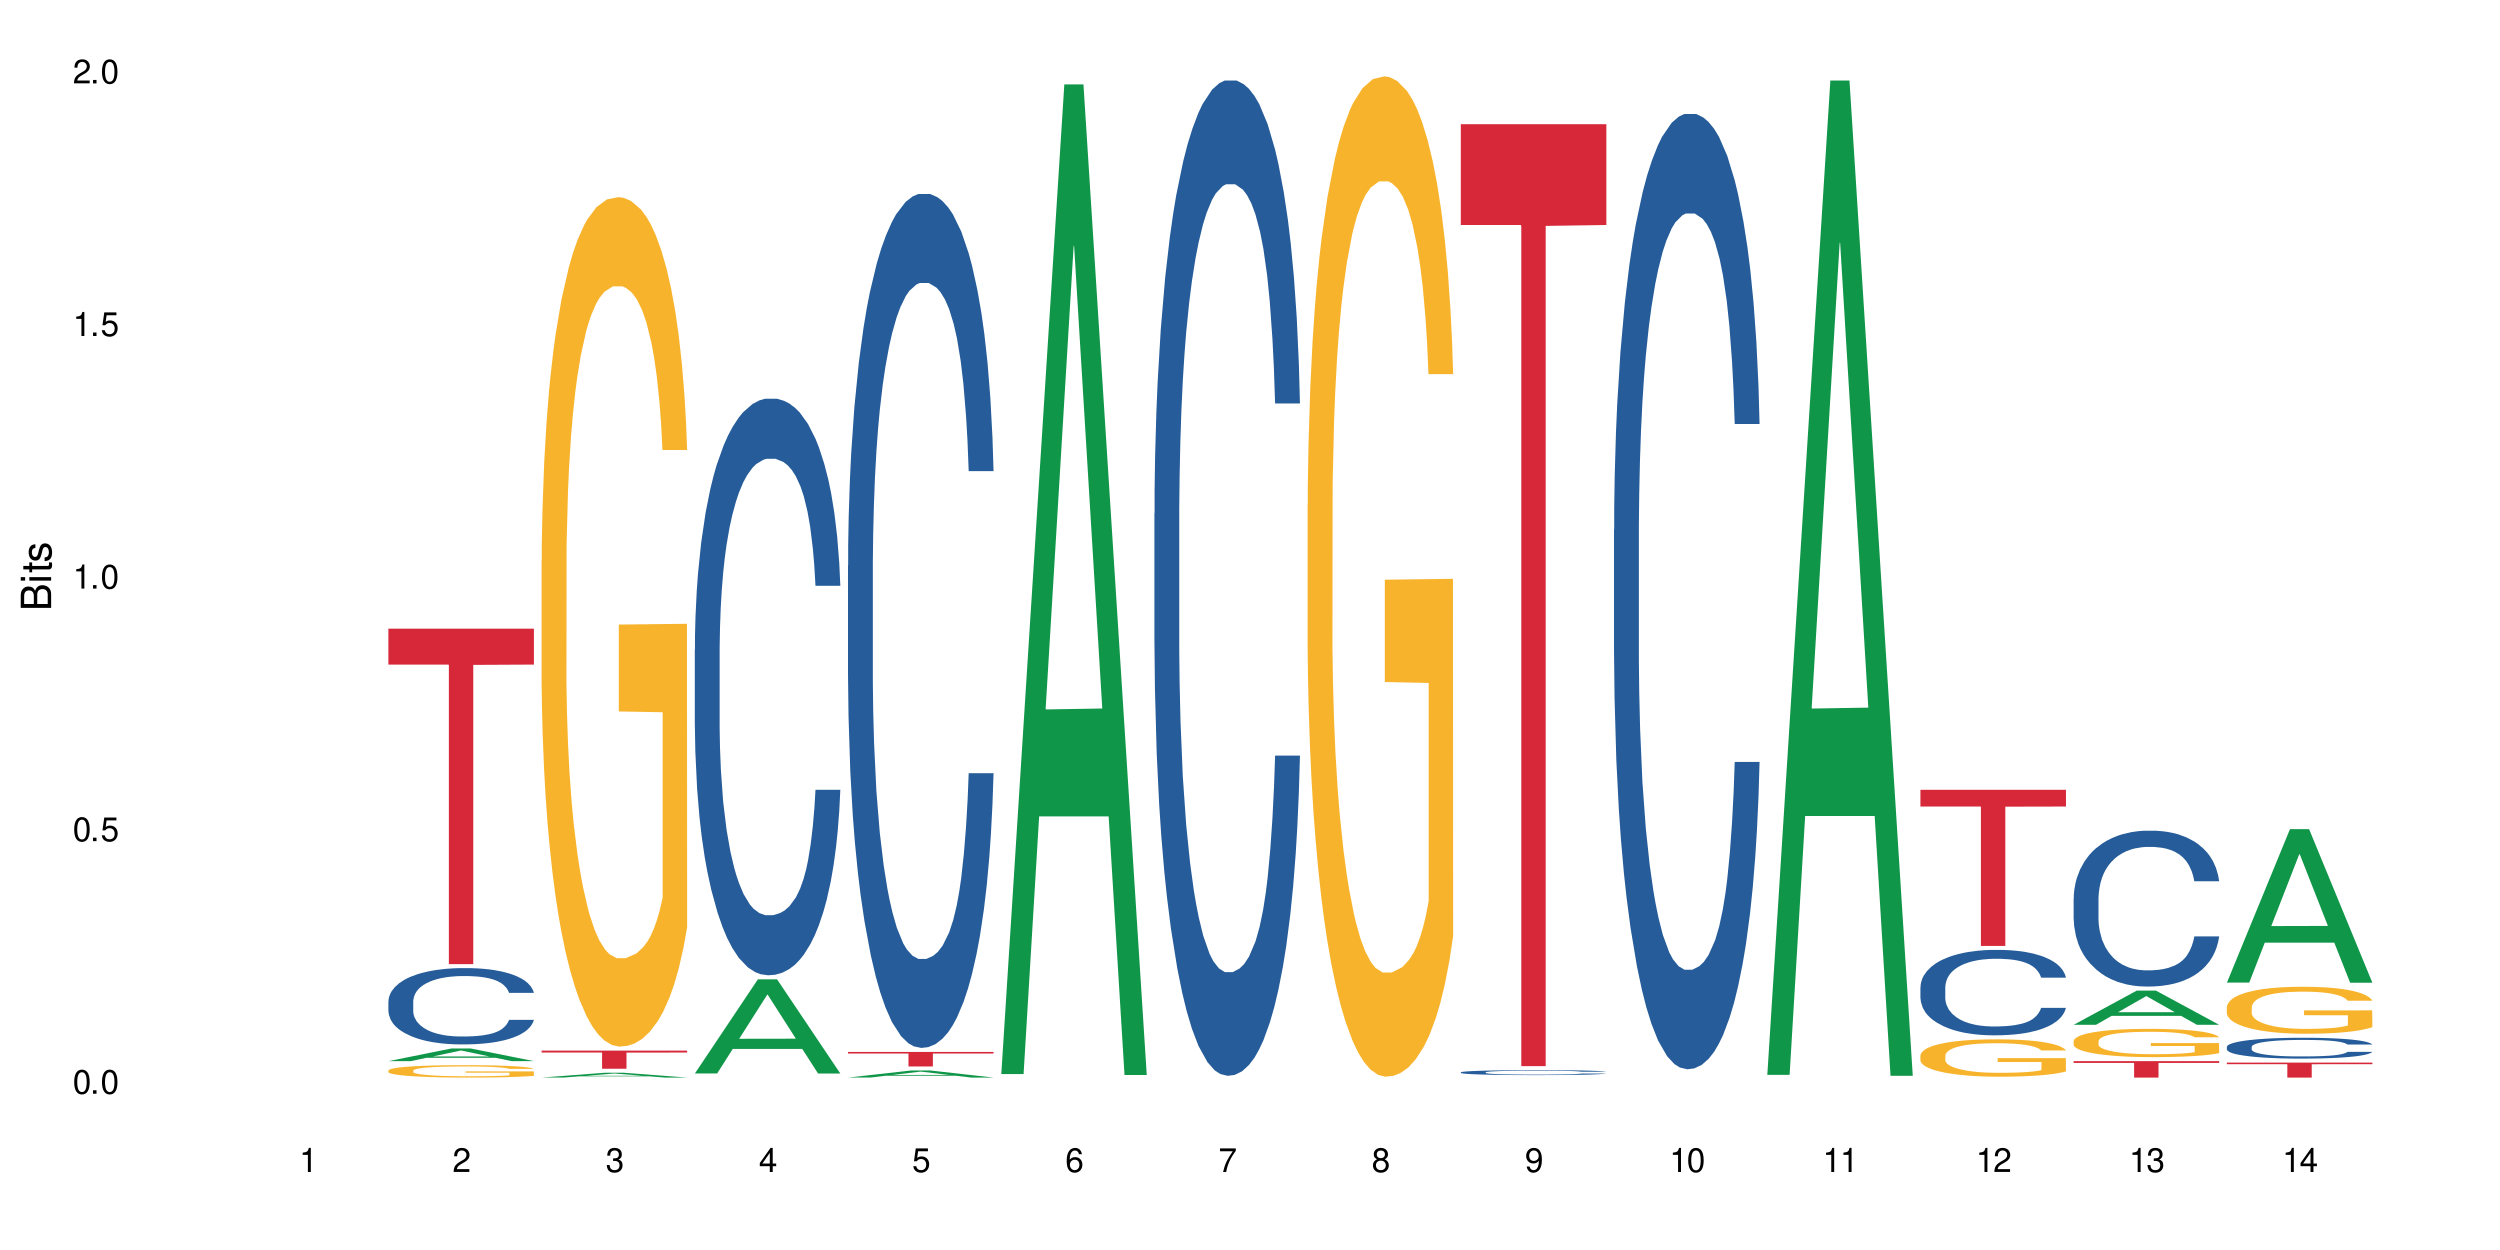 <?xml version="1.0" encoding="UTF-8"?>
<svg xmlns="http://www.w3.org/2000/svg" xmlns:xlink="http://www.w3.org/1999/xlink" width="720" height="360" viewBox="0 0 720 360">
<defs>
<g>
<g id="glyph-0-0">
</g>
<g id="glyph-0-1">
<path d="M 2.641 -6.938 C 2 -6.938 1.422 -6.656 1.078 -6.172 C 0.641 -5.562 0.406 -4.641 0.406 -3.359 C 0.406 -1.016 1.188 0.219 2.641 0.219 C 4.078 0.219 4.859 -1.016 4.859 -3.297 C 4.859 -4.641 4.656 -5.547 4.203 -6.172 C 3.844 -6.656 3.281 -6.938 2.641 -6.938 Z M 2.641 -6.188 C 3.547 -6.188 4 -5.25 4 -3.375 C 4 -1.406 3.562 -0.484 2.625 -0.484 C 1.734 -0.484 1.281 -1.438 1.281 -3.344 C 1.281 -5.25 1.734 -6.188 2.641 -6.188 Z M 2.641 -6.188 "/>
</g>
<g id="glyph-0-2">
<path d="M 1.828 -1 L 0.828 -1 L 0.828 0 L 1.828 0 Z M 1.828 -1 "/>
</g>
<g id="glyph-0-3">
<path d="M 4.562 -6.797 L 1.062 -6.797 L 0.547 -3.094 L 1.328 -3.094 C 1.719 -3.562 2.047 -3.734 2.578 -3.734 C 3.484 -3.734 4.062 -3.109 4.062 -2.094 C 4.062 -1.125 3.484 -0.531 2.578 -0.531 C 1.828 -0.531 1.375 -0.906 1.188 -1.672 L 0.328 -1.672 C 0.453 -1.109 0.547 -0.844 0.75 -0.594 C 1.125 -0.078 1.828 0.219 2.594 0.219 C 3.969 0.219 4.922 -0.781 4.922 -2.219 C 4.922 -3.562 4.031 -4.484 2.719 -4.484 C 2.25 -4.484 1.859 -4.359 1.469 -4.062 L 1.734 -5.969 L 4.562 -5.969 Z M 4.562 -6.797 "/>
</g>
<g id="glyph-0-4">
<path d="M 2.484 -4.938 L 2.484 0 L 3.328 0 L 3.328 -6.938 L 2.766 -6.938 C 2.469 -5.875 2.281 -5.734 0.984 -5.562 L 0.984 -4.938 Z M 2.484 -4.938 "/>
</g>
<g id="glyph-0-5">
<path d="M 4.859 -0.828 L 1.281 -0.828 C 1.359 -1.406 1.672 -1.781 2.5 -2.281 L 3.469 -2.828 C 4.406 -3.344 4.906 -4.062 4.906 -4.906 C 4.906 -5.484 4.672 -6.031 4.266 -6.406 C 3.859 -6.766 3.375 -6.938 2.719 -6.938 C 1.859 -6.938 1.219 -6.625 0.844 -6.031 C 0.609 -5.672 0.5 -5.234 0.484 -4.531 L 1.328 -4.531 C 1.359 -5.016 1.406 -5.281 1.531 -5.516 C 1.75 -5.938 2.188 -6.203 2.703 -6.203 C 3.469 -6.203 4.031 -5.641 4.031 -4.891 C 4.031 -4.344 3.719 -3.859 3.125 -3.516 L 2.234 -3 C 0.812 -2.172 0.406 -1.531 0.328 -0.016 L 4.859 -0.016 Z M 4.859 -0.828 "/>
</g>
<g id="glyph-0-6">
<path d="M 2.125 -3.188 L 2.578 -3.188 C 3.5 -3.188 3.984 -2.766 3.984 -1.922 C 3.984 -1.062 3.469 -0.531 2.594 -0.531 C 1.656 -0.531 1.203 -1 1.156 -2.016 L 0.312 -2.016 C 0.344 -1.453 0.438 -1.094 0.609 -0.781 C 0.953 -0.109 1.625 0.219 2.547 0.219 C 3.953 0.219 4.859 -0.625 4.859 -1.938 C 4.859 -2.828 4.516 -3.297 3.703 -3.594 C 4.344 -3.844 4.656 -4.328 4.656 -5.031 C 4.656 -6.219 3.875 -6.938 2.578 -6.938 C 1.203 -6.938 0.484 -6.172 0.453 -4.703 L 1.297 -4.703 C 1.312 -5.125 1.344 -5.359 1.453 -5.578 C 1.641 -5.969 2.062 -6.203 2.594 -6.203 C 3.344 -6.203 3.797 -5.75 3.797 -5 C 3.797 -4.516 3.609 -4.219 3.25 -4.047 C 3.016 -3.953 2.703 -3.922 2.125 -3.906 Z M 2.125 -3.188 "/>
</g>
<g id="glyph-0-7">
<path d="M 3.141 -1.672 L 3.141 0 L 3.984 0 L 3.984 -1.672 L 4.984 -1.672 L 4.984 -2.438 L 3.984 -2.438 L 3.984 -6.938 L 3.359 -6.938 L 0.266 -2.578 L 0.266 -1.672 Z M 3.141 -2.438 L 1 -2.438 L 3.141 -5.5 Z M 3.141 -2.438 "/>
</g>
<g id="glyph-0-8">
<path d="M 4.781 -5.125 C 4.609 -6.266 3.891 -6.938 2.844 -6.938 C 2.094 -6.938 1.422 -6.578 1.031 -5.953 C 0.594 -5.266 0.406 -4.422 0.406 -3.172 C 0.406 -2 0.578 -1.25 0.984 -0.641 C 1.359 -0.078 1.953 0.219 2.703 0.219 C 3.984 0.219 4.922 -0.75 4.922 -2.094 C 4.922 -3.375 4.062 -4.281 2.844 -4.281 C 2.172 -4.281 1.641 -4.031 1.281 -3.516 C 1.281 -5.234 1.828 -6.188 2.797 -6.188 C 3.391 -6.188 3.797 -5.797 3.938 -5.125 Z M 2.734 -3.531 C 3.547 -3.531 4.062 -2.953 4.062 -2.031 C 4.062 -1.156 3.484 -0.531 2.703 -0.531 C 1.922 -0.531 1.328 -1.188 1.328 -2.078 C 1.328 -2.938 1.906 -3.531 2.734 -3.531 Z M 2.734 -3.531 "/>
</g>
<g id="glyph-0-9">
<path d="M 4.984 -6.797 L 0.438 -6.797 L 0.438 -5.969 L 4.109 -5.969 C 2.5 -3.656 1.828 -2.234 1.328 0 L 2.219 0 C 2.594 -2.172 3.453 -4.047 4.984 -6.094 Z M 4.984 -6.797 "/>
</g>
<g id="glyph-0-10">
<path d="M 3.75 -3.656 C 4.469 -4.094 4.688 -4.438 4.688 -5.078 C 4.688 -6.172 3.844 -6.938 2.641 -6.938 C 1.438 -6.938 0.594 -6.172 0.594 -5.094 C 0.594 -4.438 0.812 -4.094 1.516 -3.656 C 0.734 -3.266 0.359 -2.703 0.359 -1.922 C 0.359 -0.656 1.281 0.219 2.641 0.219 C 3.984 0.219 4.922 -0.656 4.922 -1.922 C 4.922 -2.703 4.531 -3.266 3.75 -3.656 Z M 2.641 -6.188 C 3.359 -6.188 3.812 -5.75 3.812 -5.062 C 3.812 -4.406 3.344 -3.984 2.641 -3.984 C 1.922 -3.984 1.453 -4.406 1.453 -5.078 C 1.453 -5.75 1.922 -6.188 2.641 -6.188 Z M 2.641 -3.266 C 3.484 -3.266 4.062 -2.719 4.062 -1.906 C 4.062 -1.078 3.484 -0.531 2.625 -0.531 C 1.797 -0.531 1.219 -1.094 1.219 -1.906 C 1.219 -2.719 1.781 -3.266 2.641 -3.266 Z M 2.641 -3.266 "/>
</g>
<g id="glyph-0-11">
<path d="M 0.516 -1.578 C 0.672 -0.453 1.406 0.219 2.438 0.219 C 3.188 0.219 3.859 -0.141 4.266 -0.766 C 4.688 -1.453 4.891 -2.297 4.891 -3.547 C 4.891 -4.719 4.703 -5.453 4.312 -6.078 C 3.938 -6.641 3.344 -6.938 2.594 -6.938 C 1.297 -6.938 0.359 -5.969 0.359 -4.625 C 0.359 -3.344 1.234 -2.453 2.453 -2.453 C 3.094 -2.453 3.578 -2.672 4.016 -3.203 C 4 -1.484 3.469 -0.531 2.5 -0.531 C 1.906 -0.531 1.484 -0.906 1.359 -1.578 Z M 2.578 -6.203 C 3.375 -6.203 3.969 -5.531 3.969 -4.641 C 3.969 -3.797 3.391 -3.188 2.547 -3.188 C 1.734 -3.188 1.234 -3.766 1.234 -4.688 C 1.234 -5.562 1.797 -6.203 2.578 -6.203 Z M 2.578 -6.203 "/>
</g>
<g id="glyph-1-0">
</g>
<g id="glyph-1-1">
<path d="M 0 -0.953 L 0 -4.891 C 0 -5.719 -0.234 -6.344 -0.734 -6.797 C -1.188 -7.234 -1.812 -7.469 -2.5 -7.469 C -3.547 -7.469 -4.188 -7 -4.625 -5.875 C -4.984 -6.688 -5.625 -7.094 -6.531 -7.094 C -7.172 -7.094 -7.734 -6.859 -8.141 -6.391 C -8.562 -5.922 -8.75 -5.344 -8.75 -4.5 L -8.75 -0.953 Z M -4.984 -2.062 L -7.766 -2.062 L -7.766 -4.219 C -7.766 -4.844 -7.688 -5.203 -7.453 -5.5 C -7.219 -5.812 -6.859 -5.969 -6.375 -5.969 C -5.891 -5.969 -5.531 -5.812 -5.297 -5.5 C -5.062 -5.203 -4.984 -4.844 -4.984 -4.219 Z M -0.984 -2.062 L -4 -2.062 L -4 -4.781 C -4 -5.766 -3.438 -6.359 -2.484 -6.359 C -1.547 -6.359 -0.984 -5.766 -0.984 -4.781 Z M -0.984 -2.062 "/>
</g>
<g id="glyph-1-2">
<path d="M -6.281 -1.797 L -6.281 -0.797 L 0 -0.797 L 0 -1.797 Z M -8.75 -1.797 L -8.75 -0.797 L -7.484 -0.797 L -7.484 -1.797 Z M -8.75 -1.797 "/>
</g>
<g id="glyph-1-3">
<path d="M -6.281 -3.047 L -6.281 -2.016 L -8.016 -2.016 L -8.016 -1.016 L -6.281 -1.016 L -6.281 -0.172 L -5.469 -0.172 L -5.469 -1.016 L -0.719 -1.016 C -0.078 -1.016 0.281 -1.453 0.281 -2.234 C 0.281 -2.5 0.25 -2.719 0.188 -3.047 L -0.641 -3.047 C -0.609 -2.906 -0.594 -2.766 -0.594 -2.562 C -0.594 -2.141 -0.719 -2.016 -1.156 -2.016 L -5.469 -2.016 L -5.469 -3.047 Z M -6.281 -3.047 "/>
</g>
<g id="glyph-1-4">
<path d="M -4.531 -5.25 C -5.766 -5.25 -6.469 -4.422 -6.469 -2.969 C -6.469 -1.516 -5.719 -0.562 -4.547 -0.562 C -3.562 -0.562 -3.094 -1.062 -2.734 -2.562 L -2.516 -3.484 C -2.344 -4.188 -2.094 -4.469 -1.641 -4.469 C -1.047 -4.469 -0.641 -3.875 -0.641 -3 C -0.641 -2.453 -0.797 -2 -1.062 -1.75 C -1.25 -1.594 -1.422 -1.531 -1.875 -1.469 L -1.875 -0.406 C -0.422 -0.453 0.281 -1.266 0.281 -2.922 C 0.281 -4.5 -0.5 -5.516 -1.719 -5.516 C -2.656 -5.516 -3.172 -4.984 -3.469 -3.734 L -3.703 -2.766 C -3.891 -1.953 -4.156 -1.609 -4.594 -1.609 C -5.188 -1.609 -5.547 -2.125 -5.547 -2.938 C -5.547 -3.75 -5.203 -4.172 -4.531 -4.203 Z M -4.531 -5.25 "/>
</g>
</g>
</defs>
<rect x="-72" y="-36" width="864" height="432" fill="rgb(100%, 100%, 100%)" fill-opacity="1"/>
<path fill-rule="nonzero" fill="rgb(6.275%, 58.824%, 28.235%)" fill-opacity="1" d="M 111.855 305.605 L 111.898 305.605 L 130.035 301.957 L 135.543 301.957 L 153.77 305.609 L 147.367 305.609 L 142.801 304.656 L 122.781 304.656 L 118.301 305.605 L 111.855 305.605 L 124.707 304.262 L 140.961 304.258 L 132.855 302.555 L 132.766 302.551 L 132.68 302.559 L 124.66 304.258 L 124.707 304.262 Z M 111.855 305.605 "/>
<path fill-rule="nonzero" fill="rgb(14.51%, 36.078%, 60%)" fill-opacity="1" d="M 111.855 288.383 L 111.906 288.363 L 111.906 287.883 L 112.059 287.121 L 112.418 286.156 L 112.773 285.492 L 113.695 284.309 L 114.973 283.16 L 116.301 282.277 L 117.273 281.758 L 118.141 281.355 L 120.137 280.609 L 121.414 280.23 L 122.793 279.887 L 124.48 279.547 L 125.707 279.344 L 128.469 279.023 L 130.512 278.883 L 132.098 278.824 L 135.523 278.824 L 137.566 278.902 L 139.047 279.004 L 140.684 279.164 L 142.066 279.344 L 144.469 279.789 L 146.613 280.352 L 147.586 280.672 L 149.117 281.293 L 150.293 281.898 L 151.113 282.418 L 152.031 283.16 L 152.852 284.066 L 153.465 285.09 L 153.77 285.953 L 146.613 285.953 L 146.258 285.152 L 145.848 284.527 L 145.082 283.703 L 144.312 283.121 L 143.242 282.539 L 142.27 282.156 L 140.941 281.777 L 139.766 281.535 L 138.539 281.355 L 137.363 281.234 L 135.113 281.113 L 132.504 281.113 L 131.535 281.152 L 129.539 281.312 L 128.469 281.453 L 126.934 281.734 L 125.859 281.996 L 124.582 282.398 L 123.715 282.742 L 122.641 283.262 L 121.875 283.723 L 121.004 284.387 L 120.492 284.891 L 120.031 285.453 L 119.625 286.113 L 119.316 286.816 L 119.113 287.562 L 119.012 288.285 L 119.012 291.398 L 119.113 292.121 L 119.367 292.965 L 120.031 294.191 L 121.004 295.254 L 122.129 296.098 L 123.203 296.699 L 123.816 296.98 L 124.633 297.305 L 125.91 297.703 L 127.75 298.105 L 128.824 298.266 L 130.461 298.43 L 132.148 298.508 L 134.398 298.508 L 136.391 298.43 L 137.719 298.328 L 139.102 298.168 L 140.992 297.824 L 142.168 297.504 L 143.188 297.121 L 143.957 296.742 L 144.469 296.418 L 145.234 295.797 L 145.848 295.113 L 146.309 294.41 L 146.613 293.727 L 153.77 293.727 L 153.465 294.531 L 153.004 295.316 L 152.543 295.898 L 151.828 296.602 L 151.012 297.223 L 149.836 297.926 L 148.863 298.387 L 147.586 298.891 L 146.41 299.273 L 145.133 299.613 L 143.242 300.016 L 142.012 300.215 L 140.684 300.395 L 139.102 300.559 L 137.105 300.699 L 134.961 300.777 L 132.965 300.797 L 130.82 300.758 L 129.234 300.676 L 127.137 300.496 L 124.531 300.137 L 122.641 299.754 L 121.156 299.371 L 119.879 298.969 L 118.449 298.43 L 116.609 297.543 L 115.484 296.859 L 114.715 296.297 L 113.848 295.516 L 113.234 294.812 L 112.52 293.688 L 112.008 292.262 L 111.855 291.156 Z M 111.855 288.383 "/>
<path fill-rule="nonzero" fill="rgb(96.863%, 70.196%, 16.863%)" fill-opacity="1" d="M 111.855 308.297 L 111.906 308.293 L 111.906 308.23 L 112.109 308.082 L 112.621 307.879 L 113.285 307.715 L 114 307.582 L 114.461 307.516 L 115.227 307.418 L 115.891 307.344 L 117.578 307.199 L 119.727 307.062 L 120.902 307.004 L 122.23 306.949 L 124.121 306.887 L 124.992 306.863 L 127.648 306.812 L 130.664 306.777 L 133.988 306.77 L 135.523 306.773 L 137.617 306.785 L 140.48 306.82 L 142.117 306.852 L 143.395 306.887 L 144.723 306.93 L 146.359 306.992 L 147.891 307.07 L 149.117 307.148 L 150.348 307.246 L 151.367 307.352 L 152.238 307.465 L 153.004 307.602 L 153.465 307.719 L 153.77 307.832 L 146.664 307.832 L 146.258 307.719 L 145.797 307.629 L 145.031 307.523 L 144.262 307.441 L 143.496 307.383 L 142.066 307.297 L 140.84 307.246 L 139.305 307.199 L 137.82 307.168 L 136.137 307.148 L 135.113 307.145 L 132.402 307.145 L 129.949 307.168 L 128.52 307.191 L 127.496 307.219 L 126.066 307.266 L 125.195 307.305 L 124.684 307.332 L 123.152 307.434 L 122.129 307.523 L 121.566 307.586 L 120.852 307.684 L 120.34 307.773 L 119.777 307.902 L 119.469 308 L 119.062 308.223 L 119.012 308.809 L 119.164 308.934 L 119.469 309.066 L 119.879 309.184 L 120.492 309.309 L 121.105 309.402 L 122.18 309.531 L 123.102 309.613 L 123.816 309.672 L 125.195 309.758 L 125.758 309.789 L 127.086 309.848 L 128.469 309.891 L 130.152 309.93 L 131.434 309.949 L 133.477 309.965 L 136.082 309.965 L 139.152 309.945 L 141.094 309.922 L 142.422 309.895 L 143.293 309.871 L 144.363 309.836 L 145.133 309.805 L 145.848 309.77 L 146.715 309.711 L 146.715 308.934 L 134.09 308.93 L 134.09 308.566 L 153.719 308.562 L 153.77 309.836 L 152.699 309.926 L 151.367 310.008 L 150.09 310.074 L 148.762 310.129 L 146.871 310.191 L 145.336 310.23 L 142.984 310.277 L 140.84 310.305 L 138.59 310.324 L 136.594 310.336 L 134.242 310.34 L 132.148 310.332 L 129.898 310.312 L 128.109 310.285 L 126.473 310.254 L 124.84 310.211 L 122.793 310.145 L 121.465 310.086 L 120.082 310.02 L 118.703 309.938 L 117.477 309.848 L 116.66 309.781 L 115.84 309.703 L 114.973 309.605 L 114.152 309.492 L 113.539 309.395 L 112.98 309.277 L 112.57 309.172 L 112.16 309.023 L 111.957 308.906 L 111.855 308.805 Z M 111.855 308.297 "/>
<path fill-rule="nonzero" fill="rgb(83.922%, 15.686%, 22.353%)" fill-opacity="1" d="M 111.855 181.059 L 153.77 181.059 L 153.77 191.398 L 136.301 191.488 L 136.301 277.664 L 129.273 277.664 L 129.273 191.582 L 129.172 191.398 L 111.855 191.398 Z M 111.855 181.059 "/>
<path fill-rule="nonzero" fill="rgb(6.275%, 58.824%, 28.235%)" fill-opacity="1" d="M 155.977 310.336 L 156.023 310.336 L 174.16 308.949 L 179.668 308.949 L 197.895 310.34 L 191.488 310.34 L 186.922 309.977 L 166.902 309.977 L 162.426 310.336 L 155.977 310.336 L 168.828 309.824 L 185.086 309.824 L 176.98 309.176 L 176.891 309.176 L 176.801 309.18 L 168.785 309.824 L 168.828 309.824 Z M 155.977 310.336 "/>
<path fill-rule="nonzero" fill="rgb(96.863%, 70.196%, 16.863%)" fill-opacity="1" d="M 155.977 161.555 L 156.027 161.332 L 156.027 156.863 L 156.234 146.809 L 156.742 132.953 L 157.41 121.559 L 158.125 112.621 L 158.582 107.93 L 159.352 101.227 L 160.016 96.312 L 161.703 86.258 L 163.848 76.875 L 165.023 72.852 L 166.355 69.055 L 168.246 64.809 L 169.113 63.242 L 171.773 59.668 L 174.789 57.434 L 178.109 56.766 L 179.645 56.988 L 181.742 57.883 L 184.602 60.34 L 186.238 62.574 L 187.516 64.809 L 188.848 67.711 L 190.48 72.18 L 192.016 77.543 L 193.242 82.906 L 194.469 89.609 L 195.492 96.758 L 196.359 104.578 L 197.129 113.965 L 197.586 121.785 L 197.895 129.602 L 190.789 129.602 L 190.379 121.785 L 189.918 115.75 L 189.152 108.379 L 188.387 103.016 L 187.617 98.77 L 186.188 92.961 L 184.961 89.387 L 183.426 86.258 L 181.945 84.246 L 180.258 82.906 L 179.234 82.461 L 176.527 82.461 L 174.074 84.023 L 172.641 85.812 L 171.617 87.598 L 170.188 90.949 L 169.32 93.629 L 168.809 95.418 L 167.273 102.344 L 166.25 108.602 L 165.688 112.848 L 164.973 119.551 L 164.461 125.582 L 163.898 134.52 L 163.594 141.223 L 163.184 156.414 L 163.133 196.633 L 163.285 205.125 L 163.594 214.285 L 164.004 222.328 L 164.617 230.816 L 165.23 237.297 L 166.305 246.012 L 167.223 251.82 L 167.938 255.617 L 169.32 261.652 L 169.883 263.664 L 171.211 267.684 L 172.59 270.812 L 174.277 273.492 L 175.555 274.836 L 177.602 275.953 L 180.207 275.953 L 183.273 274.609 L 185.215 272.824 L 186.547 271.035 L 187.414 269.473 L 188.488 267.016 L 189.254 264.781 L 189.969 262.32 L 190.84 258.523 L 190.84 205.125 L 178.215 204.898 L 178.215 179.875 L 197.844 179.652 L 197.895 267.016 L 196.82 273.047 L 195.492 278.855 L 194.215 283.324 L 192.883 287.121 L 190.992 291.367 L 189.461 294.051 L 187.109 297.176 L 184.961 299.188 L 182.711 300.527 L 180.719 301.199 L 178.367 301.422 L 176.27 300.977 L 174.023 299.637 L 172.234 297.848 L 170.598 295.613 L 168.961 292.707 L 166.918 288.016 L 165.586 284.219 L 164.207 279.527 L 162.828 273.941 L 161.602 267.906 L 160.781 263.215 L 159.965 257.852 L 159.094 251.152 L 158.277 243.555 L 157.664 236.629 L 157.102 228.809 L 156.691 221.434 L 156.285 211.379 L 156.078 203.336 L 155.977 196.41 Z M 155.977 161.555 "/>
<path fill-rule="nonzero" fill="rgb(83.922%, 15.686%, 22.353%)" fill-opacity="1" d="M 155.977 302.582 L 197.895 302.582 L 197.895 303.137 L 180.426 303.145 L 180.426 307.789 L 173.395 307.789 L 173.395 303.148 L 173.293 303.137 L 155.977 303.137 Z M 155.977 302.582 "/>
<path fill-rule="nonzero" fill="rgb(6.275%, 58.824%, 28.235%)" fill-opacity="1" d="M 200.102 309.156 L 200.145 309.133 L 218.281 282.039 L 223.789 282.039 L 242.016 309.184 L 235.613 309.184 L 231.047 302.098 L 211.027 302.098 L 206.547 309.156 L 200.102 309.156 L 212.953 299.168 L 229.207 299.141 L 221.102 286.477 L 221.012 286.449 L 220.926 286.527 L 212.906 299.141 L 212.953 299.168 Z M 200.102 309.156 "/>
<path fill-rule="nonzero" fill="rgb(14.51%, 36.078%, 60%)" fill-opacity="1" d="M 200.102 187.082 L 200.152 186.93 L 200.152 183.289 L 200.305 177.52 L 200.664 170.234 L 201.02 165.227 L 201.941 156.27 L 203.219 147.617 L 204.547 140.941 L 205.52 136.992 L 206.387 133.957 L 208.383 128.344 L 209.66 125.457 L 211.039 122.879 L 212.727 120.297 L 213.953 118.781 L 216.715 116.352 L 218.758 115.289 L 220.344 114.836 L 223.77 114.836 L 225.812 115.441 L 227.293 116.199 L 228.93 117.414 L 230.312 118.781 L 232.715 122.121 L 234.859 126.371 L 235.832 128.797 L 237.363 133.504 L 238.539 138.055 L 239.359 142.004 L 240.277 147.617 L 241.098 154.449 L 241.711 162.191 L 242.016 168.715 L 234.859 168.715 L 234.504 162.645 L 234.094 157.941 L 233.328 151.719 L 232.559 147.316 L 231.488 142.914 L 230.516 140.031 L 229.188 137.145 L 228.012 135.324 L 226.785 133.957 L 225.609 133.047 L 223.359 132.137 L 220.75 132.137 L 219.781 132.441 L 217.785 133.656 L 216.715 134.719 L 215.18 136.844 L 214.105 138.816 L 212.828 141.852 L 211.961 144.43 L 210.887 148.379 L 210.117 151.867 L 209.25 156.879 L 208.738 160.672 L 208.277 164.922 L 207.871 169.93 L 207.562 175.242 L 207.359 180.859 L 207.258 186.324 L 207.258 209.848 L 207.359 215.312 L 207.613 221.688 L 208.277 230.945 L 209.25 238.992 L 210.375 245.367 L 211.449 249.918 L 212.062 252.043 L 212.879 254.473 L 214.156 257.508 L 215.996 260.543 L 217.07 261.758 L 218.707 262.973 L 220.395 263.578 L 222.645 263.578 L 224.637 262.973 L 225.965 262.215 L 227.348 261 L 229.238 258.418 L 230.414 255.988 L 231.434 253.105 L 232.203 250.223 L 232.715 247.793 L 233.48 243.09 L 234.094 237.93 L 234.555 232.617 L 234.859 227.457 L 242.016 227.457 L 241.711 233.527 L 241.25 239.445 L 240.789 243.848 L 240.074 249.16 L 239.258 253.867 L 238.082 259.176 L 237.109 262.668 L 235.832 266.465 L 234.656 269.348 L 233.379 271.926 L 231.488 274.961 L 230.258 276.48 L 228.93 277.848 L 227.348 279.062 L 225.352 280.125 L 223.207 280.73 L 221.211 280.883 L 219.066 280.578 L 217.48 279.973 L 215.383 278.605 L 212.777 275.875 L 210.887 272.988 L 209.402 270.105 L 208.125 267.07 L 206.695 262.973 L 204.855 256.293 L 203.73 251.133 L 202.961 246.883 L 202.094 240.965 L 201.48 235.652 L 200.766 227.152 L 200.254 216.375 L 200.102 208.027 Z M 200.102 187.082 "/>
<path fill-rule="nonzero" fill="rgb(6.275%, 58.824%, 28.235%)" fill-opacity="1" d="M 244.223 310.336 L 244.27 310.336 L 262.406 308.297 L 267.914 308.297 L 286.141 310.34 L 279.734 310.34 L 275.168 309.805 L 255.148 309.805 L 250.672 310.336 L 244.223 310.336 L 257.074 309.586 L 273.332 309.582 L 265.227 308.629 L 265.137 308.629 L 265.047 308.633 L 257.031 309.582 L 257.074 309.586 Z M 244.223 310.336 "/>
<path fill-rule="nonzero" fill="rgb(14.51%, 36.078%, 60%)" fill-opacity="1" d="M 244.223 162.879 L 244.273 162.656 L 244.273 157.258 L 244.426 148.719 L 244.785 137.926 L 245.145 130.508 L 246.062 117.246 L 247.34 104.434 L 248.672 94.543 L 249.641 88.695 L 250.512 84.199 L 252.504 75.883 L 253.781 71.613 L 255.164 67.789 L 256.848 63.969 L 258.074 61.723 L 260.836 58.125 L 262.883 56.551 L 264.465 55.875 L 267.891 55.875 L 269.934 56.773 L 271.418 57.898 L 273.055 59.699 L 274.434 61.723 L 276.836 66.668 L 278.984 72.961 L 279.953 76.559 L 281.488 83.527 L 282.664 90.27 L 283.48 96.113 L 284.402 104.434 L 285.219 114.547 L 285.832 126.012 L 286.141 135.68 L 278.984 135.68 L 278.625 126.688 L 278.215 119.719 L 277.449 110.5 L 276.684 103.984 L 275.609 97.465 L 274.637 93.191 L 273.309 88.922 L 272.133 86.223 L 270.906 84.199 L 269.73 82.852 L 267.48 81.504 L 264.875 81.504 L 263.902 81.953 L 261.91 83.75 L 260.836 85.324 L 259.305 88.473 L 258.23 91.395 L 256.953 95.891 L 256.082 99.711 L 255.008 105.555 L 254.242 110.727 L 253.371 118.145 L 252.863 123.766 L 252.402 130.059 L 251.992 137.477 L 251.688 145.344 L 251.48 153.664 L 251.379 161.754 L 251.379 196.598 L 251.48 204.691 L 251.738 214.133 L 252.402 227.844 L 253.371 239.758 L 254.496 249.199 L 255.57 255.945 L 256.184 259.094 L 257.004 262.688 L 258.281 267.184 L 260.121 271.68 L 261.195 273.48 L 262.828 275.277 L 264.516 276.176 L 266.766 276.176 L 268.758 275.277 L 270.09 274.152 L 271.469 272.355 L 273.359 268.535 L 274.535 264.938 L 275.559 260.664 L 276.324 256.395 L 276.836 252.797 L 277.602 245.828 L 278.215 238.188 L 278.676 230.316 L 278.984 222.676 L 286.141 222.676 L 285.832 231.668 L 285.371 240.434 L 284.914 246.953 L 284.195 254.82 L 283.379 261.789 L 282.203 269.656 L 281.23 274.828 L 279.953 280.449 L 278.777 284.719 L 277.5 288.539 L 275.609 293.035 L 274.383 295.285 L 273.055 297.309 L 271.469 299.105 L 269.477 300.68 L 267.328 301.578 L 265.336 301.805 L 263.188 301.355 L 261.602 300.453 L 259.508 298.43 L 256.898 294.387 L 255.008 290.113 L 253.527 285.844 L 252.25 281.348 L 250.816 275.277 L 248.977 265.387 L 247.852 257.742 L 247.086 251.449 L 246.215 242.684 L 245.602 234.812 L 244.887 222.227 L 244.375 206.266 L 244.223 193.902 Z M 244.223 162.879 "/>
<path fill-rule="nonzero" fill="rgb(83.922%, 15.686%, 22.353%)" fill-opacity="1" d="M 244.223 302.961 L 286.141 302.961 L 286.141 303.41 L 268.672 303.414 L 268.672 307.137 L 261.641 307.137 L 261.641 303.418 L 261.539 303.41 L 244.223 303.41 Z M 244.223 302.961 "/>
<path fill-rule="nonzero" fill="rgb(6.275%, 58.824%, 28.235%)" fill-opacity="1" d="M 288.348 309.328 L 288.391 309.059 L 306.527 24.301 L 312.035 24.301 L 330.262 309.598 L 323.859 309.598 L 319.289 235.125 L 299.273 235.125 L 294.793 309.328 L 288.348 309.328 L 301.199 204.316 L 317.453 204.051 L 309.348 70.91 L 309.258 70.645 L 309.172 71.445 L 301.152 204.051 L 301.199 204.316 Z M 288.348 309.328 "/>
<path fill-rule="nonzero" fill="rgb(14.51%, 36.078%, 60%)" fill-opacity="1" d="M 332.469 147.914 L 332.52 147.648 L 332.52 141.363 L 332.672 131.406 L 333.031 118.828 L 333.391 110.18 L 334.309 94.723 L 335.586 79.785 L 336.918 68.258 L 337.887 61.445 L 338.758 56.203 L 340.75 46.512 L 342.027 41.531 L 343.406 37.078 L 345.094 32.625 L 346.32 30.004 L 349.082 25.809 L 351.129 23.977 L 352.711 23.191 L 356.137 23.191 L 358.18 24.238 L 359.664 25.547 L 361.301 27.645 L 362.68 30.004 L 365.082 35.766 L 367.23 43.105 L 368.199 47.297 L 369.734 55.418 L 370.91 63.281 L 371.727 70.094 L 372.648 79.785 L 373.465 91.578 L 374.078 104.941 L 374.387 116.207 L 367.23 116.207 L 366.871 105.727 L 366.461 97.605 L 365.695 86.863 L 364.93 79.262 L 363.855 71.664 L 362.883 66.688 L 361.555 61.707 L 360.379 58.562 L 359.152 56.203 L 357.977 54.633 L 355.727 53.062 L 353.121 53.062 L 352.148 53.586 L 350.156 55.68 L 349.082 57.516 L 347.547 61.184 L 346.477 64.59 L 345.199 69.828 L 344.328 74.285 L 343.254 81.098 L 342.488 87.125 L 341.617 95.77 L 341.109 102.32 L 340.648 109.656 L 340.238 118.305 L 339.934 127.477 L 339.727 137.168 L 339.625 146.602 L 339.625 187.215 L 339.727 196.648 L 339.984 207.652 L 340.648 223.637 L 341.617 237.523 L 342.742 248.527 L 343.816 256.391 L 344.43 260.059 L 345.25 264.25 L 346.527 269.488 L 348.367 274.73 L 349.441 276.828 L 351.074 278.922 L 352.762 279.973 L 355.012 279.973 L 357.004 278.922 L 358.336 277.613 L 359.715 275.516 L 361.605 271.062 L 362.781 266.871 L 363.805 261.891 L 364.57 256.914 L 365.082 252.719 L 365.848 244.598 L 366.461 235.688 L 366.922 226.52 L 367.23 217.609 L 374.387 217.609 L 374.078 228.09 L 373.617 238.309 L 373.16 245.906 L 372.441 255.078 L 371.625 263.203 L 370.449 272.371 L 369.477 278.398 L 368.199 284.949 L 367.023 289.926 L 365.746 294.383 L 363.855 299.621 L 362.629 302.242 L 361.301 304.602 L 359.715 306.695 L 357.723 308.531 L 355.574 309.578 L 353.582 309.84 L 351.434 309.316 L 349.848 308.27 L 347.754 305.91 L 345.145 301.195 L 343.254 296.215 L 341.773 291.238 L 340.496 285.996 L 339.062 278.922 L 337.223 267.395 L 336.098 258.484 L 335.332 251.148 L 334.461 240.93 L 333.848 231.758 L 333.133 217.086 L 332.621 198.48 L 332.469 184.07 Z M 332.469 147.914 "/>
<path fill-rule="nonzero" fill="rgb(96.863%, 70.196%, 16.863%)" fill-opacity="1" d="M 376.594 145.383 L 376.645 145.121 L 376.645 139.855 L 376.848 128.016 L 377.359 111.703 L 378.023 98.285 L 378.738 87.762 L 379.199 82.238 L 379.965 74.344 L 380.629 68.555 L 382.316 56.715 L 384.465 45.664 L 385.641 40.93 L 386.969 36.457 L 388.859 31.457 L 389.73 29.613 L 392.387 25.406 L 395.402 22.773 L 398.727 21.984 L 400.258 22.246 L 402.355 23.301 L 405.219 26.195 L 406.855 28.824 L 408.133 31.457 L 409.461 34.879 L 411.098 40.141 L 412.629 46.453 L 413.855 52.77 L 415.082 60.66 L 416.105 69.082 L 416.977 78.289 L 417.742 89.34 L 418.203 98.551 L 418.508 107.758 L 411.402 107.758 L 410.996 98.551 L 410.535 91.445 L 409.766 82.762 L 409 76.449 L 408.234 71.449 L 406.801 64.609 L 405.574 60.398 L 404.043 56.715 L 402.559 54.348 L 400.871 52.77 L 399.852 52.242 L 397.141 52.242 L 394.688 54.086 L 393.258 56.188 L 392.234 58.293 L 390.801 62.242 L 389.934 65.398 L 389.422 67.504 L 387.891 75.66 L 386.867 83.027 L 386.305 88.023 L 385.59 95.918 L 385.078 103.023 L 384.516 113.547 L 384.207 121.441 L 383.801 139.332 L 383.75 186.691 L 383.902 196.688 L 384.207 207.477 L 384.617 216.949 L 385.23 226.945 L 385.844 234.578 L 386.918 244.836 L 387.836 251.68 L 388.555 256.152 L 389.934 263.254 L 390.496 265.625 L 391.824 270.359 L 393.207 274.043 L 394.891 277.199 L 396.172 278.777 L 398.215 280.094 L 400.82 280.094 L 403.891 278.516 L 405.832 276.41 L 407.16 274.305 L 408.031 272.465 L 409.102 269.57 L 409.871 266.938 L 410.586 264.043 L 411.453 259.57 L 411.453 196.688 L 398.828 196.426 L 398.828 166.957 L 418.457 166.695 L 418.508 269.57 L 417.434 276.672 L 416.105 283.516 L 414.828 288.777 L 413.5 293.25 L 411.609 298.25 L 410.074 301.406 L 407.723 305.09 L 405.574 307.457 L 403.328 309.035 L 401.332 309.824 L 398.98 310.09 L 396.887 309.562 L 394.637 307.984 L 392.848 305.879 L 391.211 303.246 L 389.574 299.828 L 387.531 294.301 L 386.203 289.828 L 384.82 284.305 L 383.441 277.727 L 382.215 270.621 L 381.398 265.098 L 380.578 258.781 L 379.711 250.891 L 378.891 241.945 L 378.277 233.785 L 377.715 224.578 L 377.309 215.895 L 376.898 204.055 L 376.695 194.582 L 376.594 186.426 Z M 376.594 145.383 "/>
<path fill-rule="nonzero" fill="rgb(14.51%, 36.078%, 60%)" fill-opacity="1" d="M 420.715 308.824 L 420.766 308.824 L 420.766 308.793 L 420.918 308.742 L 421.277 308.68 L 421.637 308.637 L 422.555 308.559 L 423.832 308.484 L 425.164 308.426 L 426.133 308.395 L 427.004 308.367 L 428.996 308.32 L 430.273 308.293 L 431.652 308.273 L 433.34 308.25 L 434.566 308.238 L 437.328 308.215 L 439.371 308.207 L 440.957 308.203 L 444.383 308.203 L 446.426 308.207 L 447.91 308.215 L 449.547 308.227 L 450.926 308.238 L 453.328 308.266 L 455.477 308.301 L 456.445 308.324 L 457.98 308.363 L 459.156 308.402 L 459.973 308.438 L 460.895 308.484 L 461.711 308.543 L 462.324 308.609 L 462.633 308.668 L 455.477 308.668 L 455.117 308.613 L 454.707 308.574 L 453.941 308.52 L 453.176 308.48 L 452.102 308.445 L 451.129 308.418 L 449.801 308.395 L 448.625 308.379 L 447.398 308.367 L 446.223 308.359 L 443.973 308.352 L 441.367 308.352 L 440.395 308.355 L 438.402 308.363 L 437.328 308.375 L 435.793 308.391 L 434.723 308.41 L 433.441 308.434 L 432.574 308.457 L 431.5 308.492 L 430.734 308.523 L 429.863 308.566 L 429.355 308.598 L 428.895 308.633 L 428.484 308.676 L 428.18 308.723 L 427.973 308.77 L 427.871 308.816 L 427.871 309.02 L 427.973 309.066 L 428.23 309.121 L 428.895 309.203 L 429.863 309.273 L 430.988 309.328 L 432.062 309.367 L 432.676 309.383 L 433.496 309.406 L 434.773 309.43 L 436.613 309.457 L 437.688 309.469 L 439.32 309.477 L 441.008 309.484 L 443.258 309.484 L 445.25 309.477 L 446.582 309.473 L 447.961 309.461 L 449.852 309.438 L 451.027 309.418 L 452.051 309.395 L 452.816 309.367 L 453.328 309.348 L 454.094 309.309 L 454.707 309.262 L 455.168 309.219 L 455.477 309.172 L 462.633 309.172 L 462.324 309.227 L 461.863 309.277 L 461.406 309.312 L 460.688 309.359 L 459.871 309.398 L 458.695 309.445 L 457.723 309.477 L 456.445 309.508 L 455.27 309.531 L 453.992 309.555 L 452.102 309.582 L 450.875 309.594 L 449.547 309.605 L 447.961 309.617 L 445.969 309.625 L 443.82 309.633 L 441.828 309.633 L 439.68 309.629 L 438.094 309.625 L 436 309.613 L 433.391 309.59 L 431.5 309.566 L 430.02 309.539 L 428.742 309.512 L 427.309 309.477 L 425.469 309.422 L 424.344 309.375 L 423.578 309.34 L 422.707 309.289 L 422.094 309.242 L 421.379 309.168 L 420.867 309.078 L 420.715 309.004 Z M 420.715 308.824 "/>
<path fill-rule="nonzero" fill="rgb(83.922%, 15.686%, 22.353%)" fill-opacity="1" d="M 420.715 35.762 L 462.633 35.762 L 462.633 64.801 L 445.16 65.059 L 445.16 307.043 L 438.133 307.043 L 438.133 65.312 L 438.031 64.801 L 420.715 64.801 Z M 420.715 35.762 "/>
<path fill-rule="nonzero" fill="rgb(14.51%, 36.078%, 60%)" fill-opacity="1" d="M 464.836 152.535 L 464.891 152.281 L 464.891 146.246 L 465.043 136.691 L 465.398 124.617 L 465.758 116.32 L 466.68 101.48 L 467.957 87.148 L 469.285 76.082 L 470.258 69.543 L 471.125 64.516 L 473.117 55.211 L 474.398 50.43 L 475.777 46.156 L 477.465 41.879 L 478.691 39.367 L 481.453 35.34 L 483.496 33.582 L 485.082 32.828 L 488.504 32.828 L 490.551 33.832 L 492.031 35.09 L 493.668 37.102 L 495.047 39.367 L 497.453 44.898 L 499.598 51.941 L 500.57 55.965 L 502.102 63.758 L 503.277 71.305 L 504.098 77.844 L 505.016 87.148 L 505.836 98.465 L 506.449 111.289 L 506.754 122.105 L 499.598 122.105 L 499.242 112.043 L 498.832 104.25 L 498.066 93.938 L 497.297 86.645 L 496.223 79.352 L 495.254 74.574 L 493.926 69.797 L 492.75 66.777 L 491.523 64.516 L 490.348 63.004 L 488.098 61.496 L 485.488 61.496 L 484.52 62 L 482.523 64.012 L 481.453 65.77 L 479.918 69.293 L 478.844 72.562 L 477.566 77.59 L 476.695 81.867 L 475.625 88.406 L 474.855 94.188 L 473.988 102.488 L 473.477 108.777 L 473.016 115.816 L 472.609 124.117 L 472.301 132.918 L 472.098 142.223 L 471.996 151.277 L 471.996 190.258 L 472.098 199.309 L 472.352 209.871 L 473.016 225.215 L 473.988 238.543 L 475.113 249.105 L 476.188 256.648 L 476.801 260.172 L 477.617 264.195 L 478.895 269.223 L 480.734 274.254 L 481.809 276.266 L 483.445 278.277 L 485.133 279.281 L 487.383 279.281 L 489.375 278.277 L 490.703 277.02 L 492.082 275.008 L 493.977 270.734 L 495.152 266.707 L 496.172 261.93 L 496.941 257.152 L 497.453 253.129 L 498.219 245.332 L 498.832 236.781 L 499.293 227.98 L 499.598 219.43 L 506.754 219.43 L 506.449 229.488 L 505.988 239.297 L 505.527 246.59 L 504.812 255.391 L 503.996 263.188 L 502.82 271.988 L 501.848 277.773 L 500.57 284.062 L 499.395 288.84 L 498.117 293.113 L 496.223 298.145 L 494.996 300.66 L 493.668 302.922 L 492.082 304.934 L 490.09 306.695 L 487.941 307.699 L 485.949 307.953 L 483.801 307.449 L 482.219 306.445 L 480.121 304.18 L 477.516 299.652 L 475.625 294.875 L 474.141 290.098 L 472.863 285.066 L 471.434 278.277 L 469.594 267.211 L 468.469 258.66 L 467.699 251.621 L 466.832 241.812 L 466.219 233.008 L 465.504 218.926 L 464.992 201.07 L 464.836 187.238 Z M 464.836 152.535 "/>
<path fill-rule="nonzero" fill="rgb(6.275%, 58.824%, 28.235%)" fill-opacity="1" d="M 508.961 309.57 L 509.004 309.305 L 527.145 23.191 L 532.652 23.191 L 550.879 309.84 L 544.473 309.84 L 539.906 235.016 L 519.887 235.016 L 515.41 309.57 L 508.961 309.57 L 521.812 204.062 L 538.07 203.793 L 529.965 70.023 L 529.875 69.754 L 529.785 70.562 L 521.77 203.793 L 521.812 204.062 Z M 508.961 309.57 "/>
<path fill-rule="nonzero" fill="rgb(14.51%, 36.078%, 60%)" fill-opacity="1" d="M 553.082 284.281 L 553.137 284.258 L 553.137 283.719 L 553.289 282.863 L 553.645 281.785 L 554.004 281.043 L 554.926 279.715 L 556.203 278.434 L 557.531 277.445 L 558.504 276.859 L 559.371 276.41 L 561.363 275.578 L 562.645 275.152 L 564.023 274.77 L 565.711 274.387 L 566.938 274.164 L 569.695 273.805 L 571.742 273.645 L 573.328 273.578 L 576.75 273.578 L 578.797 273.668 L 580.277 273.781 L 581.914 273.961 L 583.293 274.164 L 585.695 274.656 L 587.844 275.285 L 588.816 275.648 L 590.348 276.344 L 591.523 277.02 L 592.344 277.602 L 593.262 278.434 L 594.082 279.445 L 594.695 280.594 L 595 281.559 L 587.844 281.559 L 587.484 280.66 L 587.078 279.965 L 586.312 279.043 L 585.543 278.391 L 584.469 277.738 L 583.5 277.309 L 582.172 276.883 L 580.996 276.613 L 579.766 276.41 L 578.59 276.277 L 576.344 276.141 L 573.734 276.141 L 572.766 276.188 L 570.77 276.367 L 569.695 276.523 L 568.164 276.84 L 567.09 277.129 L 565.812 277.582 L 564.941 277.961 L 563.871 278.547 L 563.102 279.062 L 562.234 279.805 L 561.723 280.367 L 561.262 280.996 L 560.855 281.738 L 560.547 282.527 L 560.344 283.359 L 560.242 284.168 L 560.242 287.652 L 560.344 288.461 L 560.598 289.406 L 561.262 290.777 L 562.234 291.969 L 563.359 292.914 L 564.434 293.59 L 565.047 293.902 L 565.863 294.262 L 567.141 294.711 L 568.98 295.16 L 570.055 295.344 L 571.691 295.523 L 573.379 295.613 L 575.625 295.613 L 577.621 295.523 L 578.949 295.41 L 580.328 295.23 L 582.223 294.848 L 583.398 294.488 L 584.418 294.059 L 585.188 293.633 L 585.695 293.273 L 586.465 292.578 L 587.078 291.812 L 587.539 291.023 L 587.844 290.262 L 595 290.262 L 594.695 291.16 L 594.234 292.035 L 593.773 292.688 L 593.059 293.477 L 592.242 294.172 L 591.066 294.961 L 590.094 295.477 L 588.816 296.039 L 587.641 296.465 L 586.363 296.848 L 584.469 297.297 L 583.242 297.523 L 581.914 297.727 L 580.328 297.906 L 578.336 298.062 L 576.188 298.152 L 574.195 298.176 L 572.047 298.129 L 570.465 298.039 L 568.367 297.836 L 565.762 297.434 L 563.871 297.004 L 562.387 296.578 L 561.109 296.129 L 559.68 295.523 L 557.836 294.531 L 556.715 293.77 L 555.945 293.137 L 555.078 292.262 L 554.465 291.477 L 553.75 290.215 L 553.238 288.621 L 553.082 287.383 Z M 553.082 284.281 "/>
<path fill-rule="nonzero" fill="rgb(96.863%, 70.196%, 16.863%)" fill-opacity="1" d="M 553.082 303.941 L 553.137 303.93 L 553.137 303.734 L 553.34 303.293 L 553.852 302.684 L 554.516 302.184 L 555.23 301.789 L 555.691 301.582 L 556.457 301.289 L 557.121 301.07 L 558.809 300.629 L 560.957 300.219 L 562.133 300.039 L 563.461 299.875 L 565.352 299.688 L 566.223 299.617 L 568.879 299.461 L 571.895 299.363 L 575.219 299.332 L 576.75 299.344 L 578.848 299.383 L 581.711 299.488 L 583.348 299.59 L 584.625 299.688 L 585.953 299.812 L 587.59 300.012 L 589.121 300.246 L 590.348 300.48 L 591.574 300.777 L 592.598 301.09 L 593.469 301.434 L 594.234 301.848 L 594.695 302.191 L 595 302.535 L 587.895 302.535 L 587.484 302.191 L 587.027 301.926 L 586.258 301.602 L 585.492 301.367 L 584.727 301.18 L 583.293 300.926 L 582.066 300.766 L 580.535 300.629 L 579.051 300.543 L 577.363 300.48 L 576.344 300.461 L 573.633 300.461 L 571.18 300.531 L 569.75 300.609 L 568.727 300.688 L 567.293 300.836 L 566.426 300.953 L 565.914 301.031 L 564.383 301.336 L 563.359 301.613 L 562.797 301.797 L 562.082 302.094 L 561.57 302.359 L 561.008 302.75 L 560.699 303.047 L 560.293 303.715 L 560.242 305.484 L 560.395 305.855 L 560.699 306.258 L 561.109 306.613 L 561.723 306.984 L 562.336 307.27 L 563.41 307.652 L 564.328 307.91 L 565.047 308.074 L 566.426 308.34 L 566.988 308.43 L 568.316 308.605 L 569.695 308.746 L 571.383 308.863 L 572.66 308.922 L 574.707 308.969 L 577.312 308.969 L 580.383 308.91 L 582.324 308.832 L 583.652 308.754 L 584.52 308.684 L 585.594 308.578 L 586.363 308.48 L 587.078 308.371 L 587.945 308.203 L 587.945 305.855 L 575.32 305.848 L 575.32 304.746 L 594.949 304.734 L 595 308.578 L 593.926 308.844 L 592.598 309.098 L 591.32 309.293 L 589.992 309.461 L 588.102 309.648 L 586.566 309.766 L 584.215 309.902 L 582.066 309.992 L 579.82 310.051 L 577.824 310.082 L 575.473 310.09 L 573.379 310.07 L 571.129 310.012 L 569.34 309.934 L 567.703 309.836 L 566.066 309.707 L 564.023 309.5 L 562.695 309.332 L 561.312 309.129 L 559.934 308.883 L 558.707 308.617 L 557.891 308.41 L 557.07 308.176 L 556.203 307.879 L 555.383 307.547 L 554.77 307.242 L 554.207 306.898 L 553.801 306.574 L 553.391 306.133 L 553.188 305.777 L 553.082 305.473 Z M 553.082 303.941 "/>
<path fill-rule="nonzero" fill="rgb(83.922%, 15.686%, 22.353%)" fill-opacity="1" d="M 553.082 227.469 L 595 227.469 L 595 232.281 L 577.531 232.324 L 577.531 272.422 L 570.504 272.422 L 570.504 232.363 L 570.402 232.281 L 553.082 232.281 Z M 553.082 227.469 "/>
<path fill-rule="nonzero" fill="rgb(6.275%, 58.824%, 28.235%)" fill-opacity="1" d="M 597.207 295.141 L 597.25 295.129 L 615.391 285.293 L 620.898 285.293 L 639.125 295.148 L 632.719 295.148 L 628.152 292.574 L 608.133 292.574 L 603.656 295.141 L 597.207 295.141 L 610.059 291.512 L 626.316 291.504 L 618.211 286.902 L 618.121 286.895 L 618.031 286.922 L 610.016 291.504 L 610.059 291.512 Z M 597.207 295.141 "/>
<path fill-rule="nonzero" fill="rgb(14.51%, 36.078%, 60%)" fill-opacity="1" d="M 597.207 258.777 L 597.258 258.738 L 597.258 257.75 L 597.41 256.191 L 597.77 254.223 L 598.125 252.867 L 599.047 250.449 L 600.324 248.109 L 601.652 246.305 L 602.625 245.238 L 603.496 244.418 L 605.488 242.898 L 606.766 242.117 L 608.145 241.422 L 609.832 240.723 L 611.059 240.312 L 613.82 239.656 L 615.863 239.371 L 617.449 239.246 L 620.875 239.246 L 622.918 239.41 L 624.402 239.617 L 626.039 239.945 L 627.418 240.312 L 629.82 241.215 L 631.969 242.363 L 632.938 243.023 L 634.473 244.293 L 635.648 245.523 L 636.465 246.59 L 637.387 248.109 L 638.203 249.957 L 638.816 252.047 L 639.125 253.812 L 631.969 253.812 L 631.609 252.172 L 631.199 250.898 L 630.434 249.219 L 629.668 248.027 L 628.594 246.836 L 627.621 246.059 L 626.293 245.277 L 625.117 244.785 L 623.891 244.418 L 622.715 244.172 L 620.465 243.926 L 617.859 243.926 L 616.887 244.008 L 614.895 244.336 L 613.82 244.621 L 612.285 245.195 L 611.215 245.73 L 609.934 246.551 L 609.066 247.246 L 607.992 248.316 L 607.227 249.258 L 606.355 250.613 L 605.848 251.637 L 605.387 252.785 L 604.977 254.141 L 604.672 255.578 L 604.465 257.094 L 604.363 258.574 L 604.363 264.934 L 604.465 266.41 L 604.723 268.133 L 605.387 270.637 L 606.355 272.809 L 607.48 274.535 L 608.555 275.766 L 609.168 276.34 L 609.988 276.996 L 611.266 277.816 L 613.105 278.637 L 614.18 278.965 L 615.812 279.293 L 617.5 279.457 L 619.75 279.457 L 621.742 279.293 L 623.074 279.086 L 624.453 278.758 L 626.344 278.062 L 627.52 277.406 L 628.543 276.625 L 629.309 275.848 L 629.82 275.191 L 630.586 273.918 L 631.199 272.523 L 631.66 271.086 L 631.969 269.691 L 639.125 269.691 L 638.816 271.332 L 638.355 272.934 L 637.898 274.121 L 637.18 275.559 L 636.363 276.832 L 635.188 278.266 L 634.215 279.211 L 632.938 280.238 L 631.762 281.016 L 630.484 281.715 L 628.594 282.535 L 627.367 282.945 L 626.039 283.312 L 624.453 283.641 L 622.461 283.93 L 620.312 284.094 L 618.32 284.133 L 616.172 284.051 L 614.586 283.887 L 612.492 283.52 L 609.883 282.781 L 607.992 282 L 606.512 281.223 L 605.23 280.402 L 603.801 279.293 L 601.961 277.488 L 600.836 276.094 L 600.07 274.945 L 599.199 273.344 L 598.586 271.906 L 597.871 269.609 L 597.359 266.695 L 597.207 264.441 Z M 597.207 258.777 "/>
<path fill-rule="nonzero" fill="rgb(96.863%, 70.196%, 16.863%)" fill-opacity="1" d="M 597.207 299.797 L 597.258 299.789 L 597.258 299.641 L 597.461 299.305 L 597.973 298.844 L 598.637 298.465 L 599.355 298.168 L 599.812 298.012 L 600.582 297.789 L 601.246 297.625 L 602.934 297.289 L 605.078 296.977 L 606.254 296.844 L 607.582 296.715 L 609.477 296.574 L 610.344 296.523 L 613.004 296.402 L 616.02 296.328 L 619.34 296.309 L 620.875 296.312 L 622.969 296.344 L 625.832 296.426 L 627.469 296.5 L 628.746 296.574 L 630.074 296.672 L 631.711 296.82 L 633.246 297 L 634.473 297.176 L 635.699 297.402 L 636.723 297.637 L 637.59 297.898 L 638.355 298.211 L 638.816 298.473 L 639.125 298.73 L 632.02 298.73 L 631.609 298.473 L 631.148 298.27 L 630.383 298.027 L 629.617 297.848 L 628.848 297.707 L 627.418 297.512 L 626.191 297.395 L 624.656 297.289 L 623.176 297.223 L 621.488 297.176 L 620.465 297.164 L 617.758 297.164 L 615.301 297.215 L 613.871 297.273 L 612.848 297.332 L 611.418 297.445 L 610.547 297.535 L 610.039 297.594 L 608.504 297.824 L 607.48 298.031 L 606.918 298.176 L 606.203 298.398 L 605.691 298.598 L 605.129 298.895 L 604.824 299.117 L 604.414 299.625 L 604.363 300.965 L 604.516 301.246 L 604.824 301.551 L 605.23 301.82 L 605.848 302.102 L 606.461 302.316 L 607.531 302.609 L 608.453 302.801 L 609.168 302.93 L 610.547 303.129 L 611.109 303.195 L 612.441 303.328 L 613.82 303.434 L 615.508 303.523 L 616.785 303.566 L 618.828 303.605 L 621.438 303.605 L 624.504 303.562 L 626.445 303.5 L 627.777 303.441 L 628.645 303.391 L 629.719 303.309 L 630.484 303.234 L 631.199 303.152 L 632.07 303.023 L 632.07 301.246 L 619.441 301.238 L 619.441 300.406 L 639.074 300.398 L 639.125 303.309 L 638.051 303.508 L 636.723 303.703 L 635.441 303.852 L 634.113 303.977 L 632.223 304.117 L 630.688 304.207 L 628.336 304.312 L 626.191 304.379 L 623.941 304.422 L 621.949 304.445 L 619.598 304.453 L 617.5 304.438 L 615.25 304.395 L 613.461 304.336 L 611.828 304.262 L 610.191 304.164 L 608.145 304.008 L 606.816 303.879 L 605.438 303.723 L 604.055 303.539 L 602.828 303.336 L 602.012 303.18 L 601.195 303.004 L 600.324 302.781 L 599.508 302.527 L 598.895 302.297 L 598.332 302.035 L 597.922 301.789 L 597.512 301.457 L 597.309 301.188 L 597.207 300.957 Z M 597.207 299.797 "/>
<path fill-rule="nonzero" fill="rgb(83.922%, 15.686%, 22.353%)" fill-opacity="1" d="M 597.207 305.613 L 639.125 305.613 L 639.125 306.117 L 621.652 306.121 L 621.652 310.34 L 614.625 310.34 L 614.625 306.125 L 614.523 306.117 L 597.207 306.117 Z M 597.207 305.613 "/>
<path fill-rule="nonzero" fill="rgb(6.275%, 58.824%, 28.235%)" fill-opacity="1" d="M 641.328 282.988 L 641.375 282.945 L 659.512 238.797 L 665.02 238.797 L 683.246 283.031 L 676.844 283.031 L 672.273 271.484 L 652.258 271.484 L 647.777 282.988 L 641.328 282.988 L 654.184 266.707 L 670.438 266.664 L 662.332 246.023 L 662.242 245.984 L 662.152 246.109 L 654.137 266.664 L 654.184 266.707 Z M 641.328 282.988 "/>
<path fill-rule="nonzero" fill="rgb(14.51%, 36.078%, 60%)" fill-opacity="1" d="M 641.328 301.488 L 641.383 301.48 L 641.383 301.352 L 641.535 301.141 L 641.891 300.879 L 642.25 300.699 L 643.172 300.375 L 644.449 300.062 L 645.777 299.82 L 646.75 299.68 L 647.617 299.57 L 649.609 299.367 L 650.891 299.262 L 652.27 299.168 L 653.957 299.074 L 655.184 299.02 L 657.941 298.934 L 659.988 298.895 L 661.574 298.879 L 664.996 298.879 L 667.043 298.898 L 668.523 298.926 L 670.16 298.973 L 671.539 299.02 L 673.941 299.141 L 676.09 299.293 L 677.062 299.383 L 678.594 299.551 L 679.77 299.715 L 680.59 299.859 L 681.508 300.062 L 682.328 300.309 L 682.941 300.59 L 683.246 300.824 L 676.09 300.824 L 675.73 300.605 L 675.324 300.434 L 674.555 300.211 L 673.789 300.051 L 672.715 299.891 L 671.746 299.789 L 670.414 299.684 L 669.242 299.617 L 668.012 299.57 L 666.836 299.535 L 664.59 299.504 L 661.98 299.504 L 661.012 299.516 L 659.016 299.559 L 657.941 299.598 L 656.41 299.672 L 655.336 299.742 L 654.059 299.855 L 653.188 299.945 L 652.117 300.09 L 651.348 300.215 L 650.48 300.398 L 649.969 300.535 L 649.508 300.688 L 649.102 300.867 L 648.793 301.059 L 648.59 301.262 L 648.484 301.461 L 648.484 302.309 L 648.59 302.508 L 648.844 302.738 L 649.508 303.074 L 650.48 303.363 L 651.605 303.594 L 652.68 303.758 L 653.293 303.836 L 654.109 303.922 L 655.387 304.031 L 657.227 304.141 L 658.301 304.188 L 659.938 304.23 L 661.625 304.25 L 663.871 304.25 L 665.867 304.23 L 667.195 304.203 L 668.574 304.156 L 670.469 304.066 L 671.645 303.977 L 672.664 303.875 L 673.434 303.77 L 673.941 303.68 L 674.711 303.512 L 675.324 303.324 L 675.785 303.133 L 676.09 302.945 L 683.246 302.945 L 682.941 303.164 L 682.48 303.379 L 682.02 303.539 L 681.305 303.73 L 680.484 303.902 L 679.309 304.094 L 678.34 304.219 L 677.062 304.355 L 675.887 304.461 L 674.609 304.555 L 672.715 304.664 L 671.488 304.719 L 670.16 304.766 L 668.574 304.812 L 666.582 304.848 L 664.434 304.871 L 662.441 304.875 L 660.293 304.867 L 658.711 304.844 L 656.613 304.793 L 654.008 304.695 L 652.117 304.59 L 650.633 304.488 L 649.355 304.379 L 647.926 304.23 L 646.082 303.988 L 644.961 303.801 L 644.191 303.648 L 643.324 303.434 L 642.711 303.242 L 641.996 302.934 L 641.484 302.547 L 641.328 302.246 Z M 641.328 301.488 "/>
<path fill-rule="nonzero" fill="rgb(96.863%, 70.196%, 16.863%)" fill-opacity="1" d="M 641.328 289.984 L 641.383 289.973 L 641.383 289.723 L 641.586 289.168 L 642.098 288.402 L 642.762 287.77 L 643.477 287.277 L 643.938 287.016 L 644.703 286.648 L 645.367 286.375 L 647.055 285.82 L 649.203 285.301 L 650.379 285.078 L 651.707 284.867 L 653.598 284.633 L 654.469 284.547 L 657.125 284.348 L 660.141 284.223 L 663.465 284.188 L 664.996 284.199 L 667.094 284.25 L 669.957 284.387 L 671.59 284.508 L 672.871 284.633 L 674.199 284.793 L 675.836 285.039 L 677.367 285.336 L 678.594 285.633 L 679.82 286.004 L 680.844 286.398 L 681.715 286.832 L 682.48 287.352 L 682.941 287.785 L 683.246 288.215 L 676.141 288.215 L 675.73 287.785 L 675.273 287.449 L 674.504 287.043 L 673.738 286.746 L 672.973 286.512 L 671.539 286.191 L 670.312 285.992 L 668.781 285.82 L 667.297 285.707 L 665.609 285.633 L 664.59 285.609 L 661.879 285.609 L 659.426 285.695 L 657.996 285.793 L 656.973 285.895 L 655.539 286.078 L 654.672 286.227 L 654.16 286.324 L 652.625 286.707 L 651.605 287.055 L 651.043 287.289 L 650.328 287.66 L 649.816 287.992 L 649.254 288.488 L 648.945 288.859 L 648.539 289.699 L 648.484 291.922 L 648.641 292.395 L 648.945 292.898 L 649.355 293.344 L 649.969 293.816 L 650.582 294.172 L 651.656 294.656 L 652.574 294.977 L 653.293 295.188 L 654.672 295.52 L 655.234 295.633 L 656.562 295.855 L 657.941 296.027 L 659.629 296.176 L 660.906 296.25 L 662.953 296.312 L 665.559 296.312 L 668.625 296.238 L 670.57 296.137 L 671.898 296.039 L 672.766 295.953 L 673.84 295.816 L 674.609 295.691 L 675.324 295.559 L 676.191 295.348 L 676.191 292.395 L 663.566 292.383 L 663.566 290.996 L 683.195 290.984 L 683.246 295.816 L 682.172 296.148 L 680.844 296.473 L 679.566 296.719 L 678.238 296.93 L 676.344 297.164 L 674.812 297.312 L 672.461 297.484 L 670.312 297.598 L 668.066 297.672 L 666.07 297.707 L 663.719 297.719 L 661.625 297.695 L 659.375 297.621 L 657.586 297.523 L 655.949 297.398 L 654.312 297.238 L 652.27 296.977 L 650.941 296.77 L 649.559 296.508 L 648.18 296.199 L 646.953 295.867 L 646.137 295.605 L 645.316 295.309 L 644.449 294.938 L 643.629 294.52 L 643.016 294.137 L 642.453 293.703 L 642.047 293.297 L 641.637 292.738 L 641.434 292.293 L 641.328 291.91 Z M 641.328 289.984 "/>
<path fill-rule="nonzero" fill="rgb(83.922%, 15.686%, 22.353%)" fill-opacity="1" d="M 641.328 306.035 L 683.246 306.035 L 683.246 306.496 L 665.777 306.5 L 665.777 310.34 L 658.75 310.34 L 658.75 306.504 L 658.648 306.496 L 641.328 306.496 Z M 641.328 306.035 "/>
<g fill="rgb(0%, 0%, 0%)" fill-opacity="1">
<use xlink:href="#glyph-0-1" x="20.965" y="314.993"/>
<use xlink:href="#glyph-0-2" x="25.965" y="314.993"/>
<use xlink:href="#glyph-0-1" x="28.965" y="314.993"/>
</g>
<g fill="rgb(0%, 0%, 0%)" fill-opacity="1">
<use xlink:href="#glyph-0-1" x="20.965" y="242.251"/>
<use xlink:href="#glyph-0-2" x="25.965" y="242.251"/>
<use xlink:href="#glyph-0-3" x="28.965" y="242.251"/>
</g>
<g fill="rgb(0%, 0%, 0%)" fill-opacity="1">
<use xlink:href="#glyph-0-4" x="20.965" y="169.509"/>
<use xlink:href="#glyph-0-2" x="25.965" y="169.509"/>
<use xlink:href="#glyph-0-1" x="28.965" y="169.509"/>
</g>
<g fill="rgb(0%, 0%, 0%)" fill-opacity="1">
<use xlink:href="#glyph-0-4" x="20.965" y="96.767"/>
<use xlink:href="#glyph-0-2" x="25.965" y="96.767"/>
<use xlink:href="#glyph-0-3" x="28.965" y="96.767"/>
</g>
<g fill="rgb(0%, 0%, 0%)" fill-opacity="1">
<use xlink:href="#glyph-0-5" x="20.965" y="24.024"/>
<use xlink:href="#glyph-0-2" x="25.965" y="24.024"/>
<use xlink:href="#glyph-0-1" x="28.965" y="24.024"/>
</g>
<g fill="rgb(0%, 0%, 0%)" fill-opacity="1">
<use xlink:href="#glyph-0-4" x="86.188" y="337.532"/>
</g>
<g fill="rgb(0%, 0%, 0%)" fill-opacity="1">
<use xlink:href="#glyph-0-5" x="130.312" y="337.532"/>
</g>
<g fill="rgb(0%, 0%, 0%)" fill-opacity="1">
<use xlink:href="#glyph-0-6" x="174.434" y="337.532"/>
</g>
<g fill="rgb(0%, 0%, 0%)" fill-opacity="1">
<use xlink:href="#glyph-0-7" x="218.559" y="337.532"/>
</g>
<g fill="rgb(0%, 0%, 0%)" fill-opacity="1">
<use xlink:href="#glyph-0-3" x="262.68" y="337.532"/>
</g>
<g fill="rgb(0%, 0%, 0%)" fill-opacity="1">
<use xlink:href="#glyph-0-8" x="306.805" y="337.532"/>
</g>
<g fill="rgb(0%, 0%, 0%)" fill-opacity="1">
<use xlink:href="#glyph-0-9" x="350.926" y="337.532"/>
</g>
<g fill="rgb(0%, 0%, 0%)" fill-opacity="1">
<use xlink:href="#glyph-0-10" x="395.051" y="337.532"/>
</g>
<g fill="rgb(0%, 0%, 0%)" fill-opacity="1">
<use xlink:href="#glyph-0-11" x="439.172" y="337.532"/>
</g>
<g fill="rgb(0%, 0%, 0%)" fill-opacity="1">
<use xlink:href="#glyph-0-4" x="480.797" y="337.532"/>
<use xlink:href="#glyph-0-1" x="485.797" y="337.532"/>
</g>
<g fill="rgb(0%, 0%, 0%)" fill-opacity="1">
<use xlink:href="#glyph-0-4" x="524.918" y="337.532"/>
<use xlink:href="#glyph-0-4" x="529.918" y="337.532"/>
</g>
<g fill="rgb(0%, 0%, 0%)" fill-opacity="1">
<use xlink:href="#glyph-0-4" x="569.043" y="337.532"/>
<use xlink:href="#glyph-0-5" x="574.043" y="337.532"/>
</g>
<g fill="rgb(0%, 0%, 0%)" fill-opacity="1">
<use xlink:href="#glyph-0-4" x="613.164" y="337.532"/>
<use xlink:href="#glyph-0-6" x="618.164" y="337.532"/>
</g>
<g fill="rgb(0%, 0%, 0%)" fill-opacity="1">
<use xlink:href="#glyph-0-4" x="657.289" y="337.532"/>
<use xlink:href="#glyph-0-7" x="662.289" y="337.532"/>
</g>
<g fill="rgb(0%, 0%, 0%)" fill-opacity="1">
<use xlink:href="#glyph-1-1" x="14.725" y="176.012"/>
<use xlink:href="#glyph-1-2" x="14.725" y="168.012"/>
<use xlink:href="#glyph-1-3" x="14.725" y="165.012"/>
<use xlink:href="#glyph-1-4" x="14.725" y="162.012"/>
</g>
</svg>
